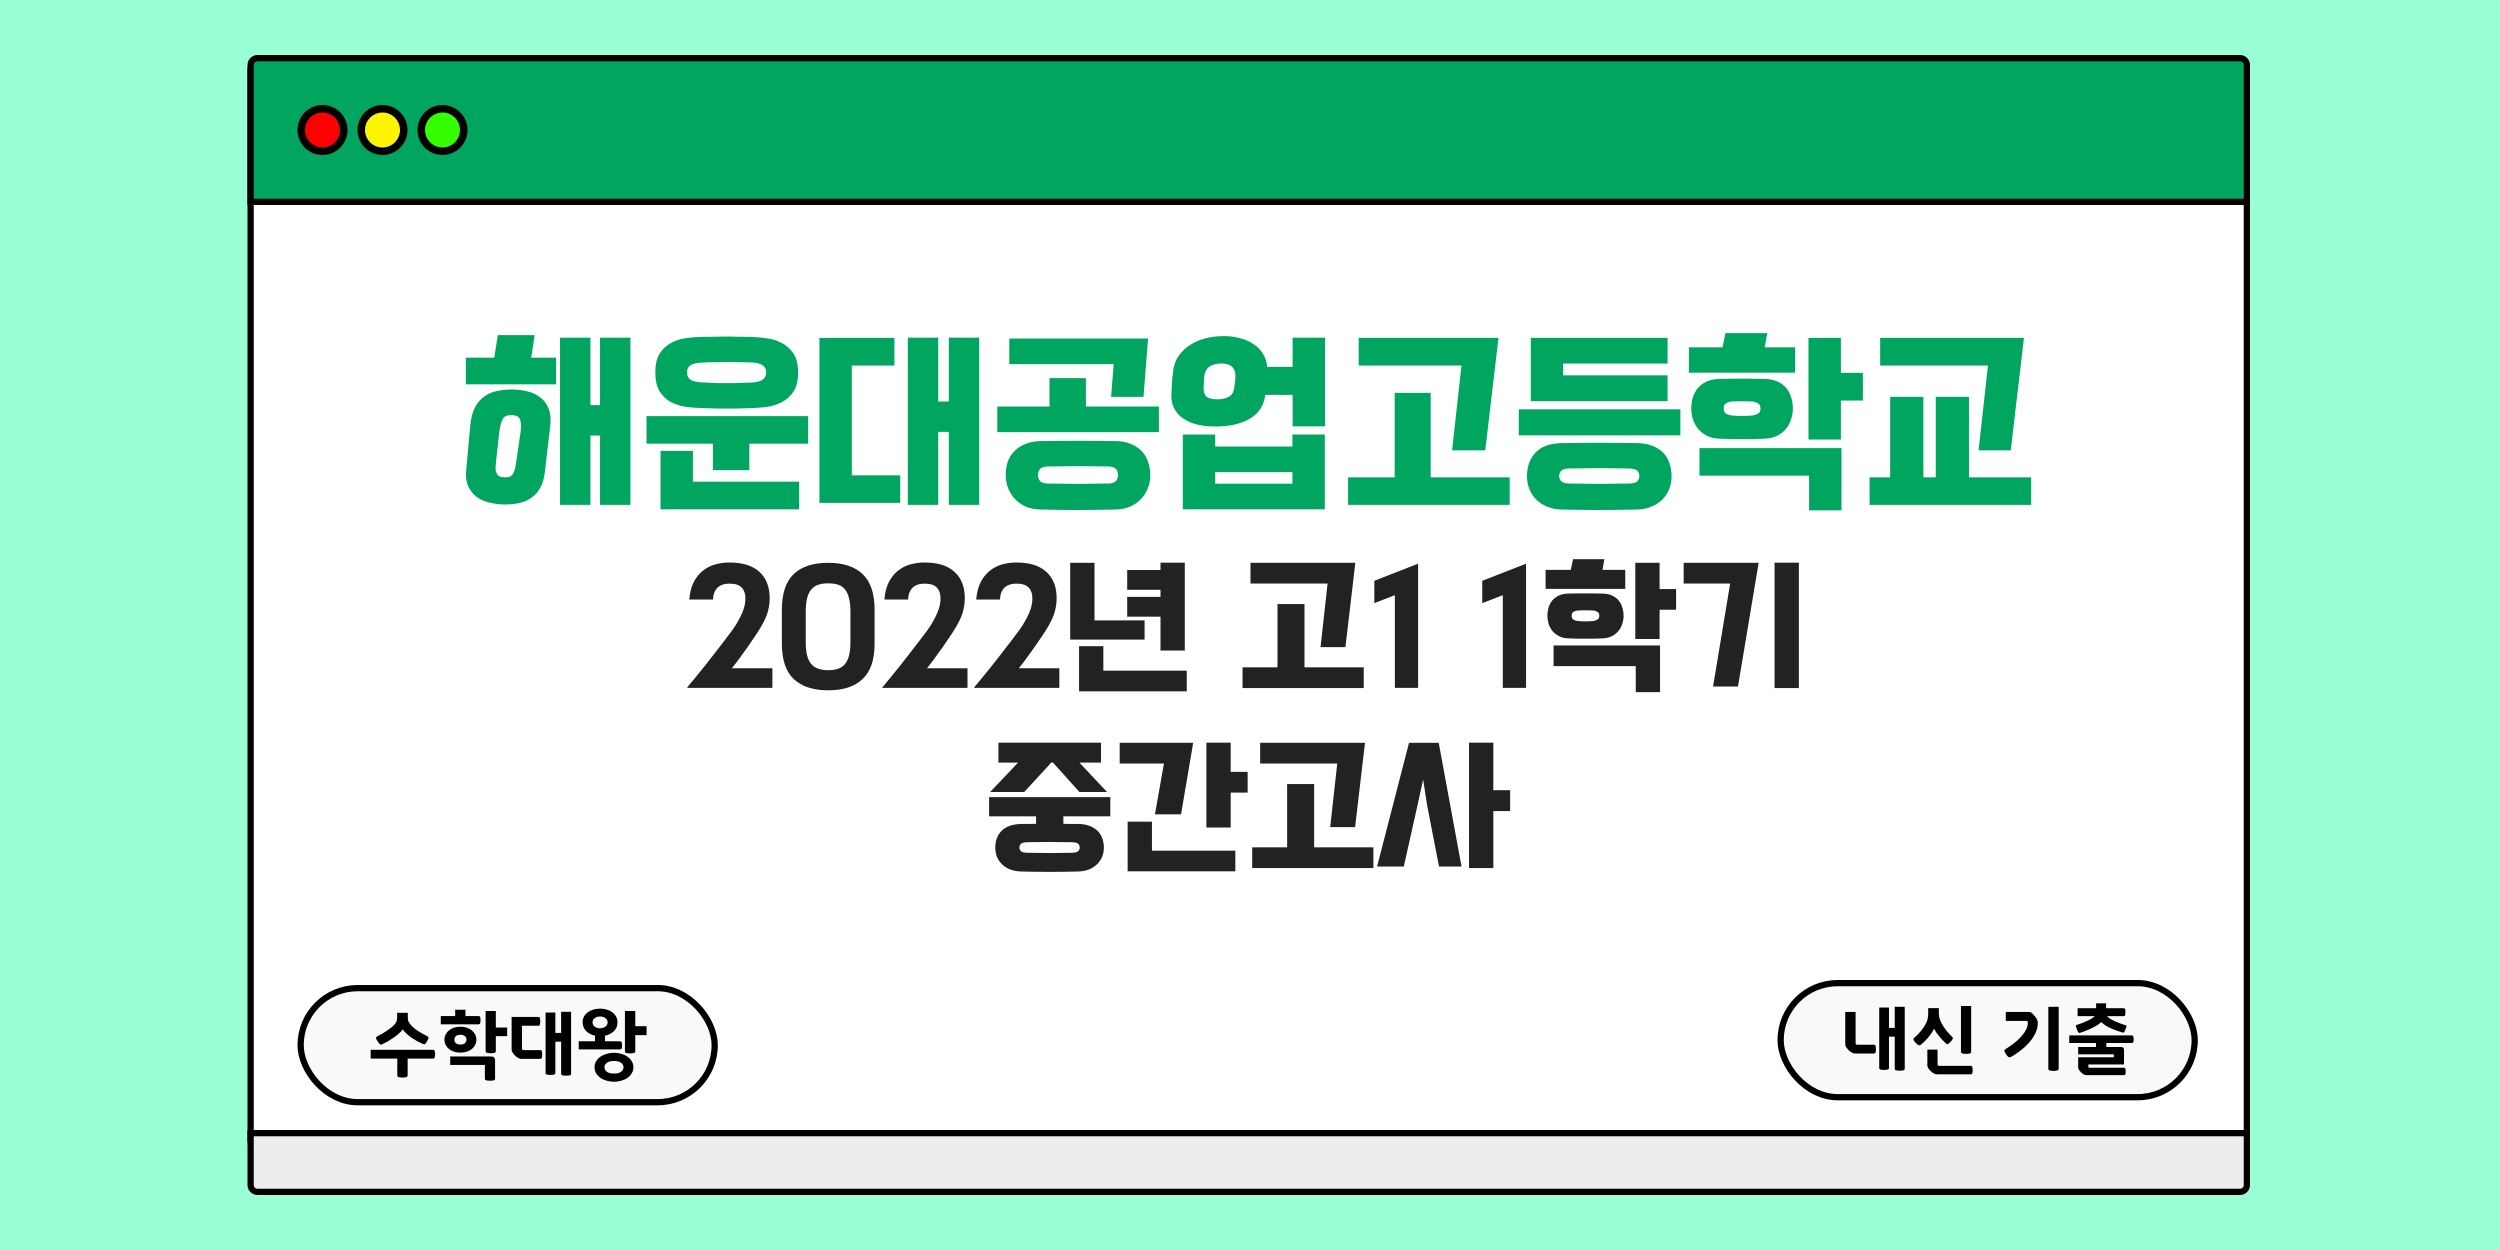<svg width="1000" height="500" viewBox="0 0 1000 500" fill="none" xmlns="http://www.w3.org/2000/svg">
<rect width="1000" height="500" fill="#9AFFD5"/>
<rect x="100.25" y="28.25" width="798.5" height="427.5" fill="white" stroke="black" stroke-width="2.5"/>
<path d="M100.25 26C100.25 24.481 101.481 23.25 103 23.25H896C897.519 23.25 898.75 24.481 898.75 26V80.75H100.25V26Z" fill="#00A560" stroke="black" stroke-width="2.5"/>
<rect x="120.25" y="395.25" width="165.625" height="45.625" rx="22.812" fill="#F9F9F9" stroke="black" stroke-width="2.5"/>
<path d="M236.174 162.04H240.014V135.08H252.174V201.96H240.014V174.2H236.174V201.96H224.014V135.08H236.174V162.04ZM217.934 188.84C217.668 191.347 217.054 193.427 216.094 195.08C215.188 196.787 214.014 198.12 212.574 199.08C211.188 200.093 209.614 200.787 207.854 201.16C206.094 201.587 204.228 201.8 202.254 201.8C200.068 201.8 197.961 201.56 195.934 201.08C193.908 200.653 192.148 199.88 190.654 198.76C189.214 197.693 188.094 196.28 187.294 194.52C186.494 192.76 186.228 190.573 186.494 187.96L188.094 170.28C188.361 167.347 188.974 164.947 189.934 163.08C190.894 161.213 192.121 159.747 193.614 158.68C195.108 157.56 196.788 156.813 198.654 156.44C200.574 156.013 202.601 155.8 204.734 155.8C206.814 155.8 208.841 156.04 210.814 156.52C212.788 156.947 214.494 157.72 215.934 158.84C217.428 159.907 218.548 161.32 219.294 163.08C220.094 164.84 220.388 167.027 220.174 169.64L217.934 188.84ZM186.334 153.72V143.08H197.694L199.134 134.04H213.854L212.494 143.08H222.414V153.72H186.334ZM208.254 172.68C208.414 171.293 208.441 170.173 208.334 169.32C208.281 168.467 208.094 167.8 207.774 167.32C207.454 166.84 207.028 166.52 206.494 166.36C205.961 166.147 205.348 166.04 204.654 166.04C203.961 166.04 203.348 166.12 202.814 166.28C202.281 166.387 201.801 166.68 201.374 167.16C201.001 167.64 200.681 168.333 200.414 169.24C200.148 170.147 199.908 171.373 199.694 172.92L198.334 185.32C198.174 186.653 198.174 187.693 198.334 188.44C198.548 189.187 198.841 189.747 199.214 190.12C199.588 190.493 200.041 190.733 200.574 190.84C201.108 190.893 201.641 190.92 202.174 190.92C202.761 190.92 203.268 190.867 203.694 190.76C204.174 190.6 204.574 190.333 204.894 189.96C205.268 189.533 205.561 188.947 205.774 188.2C206.041 187.453 206.254 186.467 206.414 185.24L208.254 172.68ZM262.126 149C262.126 145.8 262.712 143.267 263.886 141.4C265.112 139.533 266.632 138.12 268.446 137.16C270.312 136.147 272.339 135.507 274.526 135.24C276.712 134.92 278.819 134.76 280.846 134.76C283.139 134.707 285.006 134.68 286.446 134.68C287.939 134.627 289.326 134.6 290.606 134.6C291.939 134.6 293.326 134.627 294.766 134.68C296.259 134.68 298.152 134.707 300.446 134.76C302.419 134.813 304.499 135 306.686 135.32C308.926 135.587 310.952 136.227 312.766 137.24C314.632 138.2 316.179 139.613 317.406 141.48C318.632 143.293 319.246 145.8 319.246 149C319.246 152.2 318.632 154.733 317.406 156.6C316.179 158.467 314.632 159.88 312.766 160.84C310.952 161.8 308.952 162.44 306.766 162.76C304.579 163.027 302.499 163.187 300.526 163.24C298.392 163.293 296.579 163.347 295.086 163.4C293.646 163.4 292.232 163.4 290.846 163.4C289.512 163.4 288.072 163.4 286.526 163.4C285.032 163.347 283.139 163.293 280.846 163.24C278.766 163.187 276.632 163.027 274.446 162.76C272.259 162.44 270.232 161.8 268.366 160.84C266.552 159.88 265.059 158.467 263.886 156.6C262.712 154.733 262.126 152.2 262.126 149ZM274.846 149C274.846 149.96 275.059 150.707 275.486 151.24C275.966 151.773 276.579 152.173 277.326 152.44C278.126 152.653 279.032 152.813 280.046 152.92C281.112 152.973 282.206 153.027 283.326 153.08C284.872 153.187 286.232 153.24 287.406 153.24C288.579 153.24 289.699 153.24 290.766 153.24C291.832 153.24 292.926 153.24 294.046 153.24C295.166 153.187 296.499 153.133 298.046 153.08C299.166 153.08 300.232 153.053 301.246 153C302.259 152.893 303.139 152.707 303.886 152.44C304.686 152.173 305.299 151.773 305.726 151.24C306.206 150.707 306.446 149.96 306.446 149C306.446 148.04 306.206 147.293 305.726 146.76C305.299 146.227 304.686 145.827 303.886 145.56C303.086 145.24 302.179 145.053 301.166 145C300.152 144.947 299.086 144.92 297.966 144.92C296.526 144.867 295.246 144.84 294.126 144.84C293.006 144.787 291.912 144.76 290.846 144.76C289.779 144.76 288.632 144.787 287.406 144.84C286.232 144.84 284.872 144.867 283.326 144.92C282.206 144.973 281.112 145.027 280.046 145.08C279.032 145.133 278.126 145.293 277.326 145.56C276.579 145.827 275.966 146.227 275.486 146.76C275.059 147.293 274.846 148.04 274.846 149ZM285.166 188.04V177.48H258.606V166.44H323.246V177.48H299.726V188.04H285.166ZM319.646 192.68V203.72H264.206V180.36H277.166V192.68H319.646ZM375.287 160.6H379.527V135.08H391.687V201.96H379.527V172.76H375.287V201.96H363.127V135.08H375.287V160.6ZM360.087 201.16H327.767V135.16H357.767V146.2H340.727V190.12H360.087V201.16ZM434.358 151.24V162.6H463.558V172.84H398.918V162.6H419.798V151.24H434.358ZM415.958 203.8C413.825 203.747 411.905 203.347 410.198 202.6C408.545 201.853 407.131 200.84 405.958 199.56C404.785 198.333 403.878 196.893 403.238 195.24C402.598 193.64 402.278 191.907 402.278 190.04C402.278 188.173 402.545 186.413 403.078 184.76C403.665 183.107 404.545 181.693 405.718 180.52C406.891 179.293 408.331 178.333 410.038 177.64C411.745 176.893 413.771 176.493 416.118 176.44C426.145 176.28 436.198 176.28 446.278 176.44C448.571 176.44 450.571 176.813 452.278 177.56C454.038 178.253 455.505 179.213 456.678 180.44C457.851 181.667 458.705 183.107 459.238 184.76C459.825 186.413 460.118 188.173 460.118 190.04C460.118 191.907 459.798 193.64 459.158 195.24C458.518 196.893 457.611 198.333 456.438 199.56C455.265 200.84 453.825 201.853 452.118 202.6C450.465 203.347 448.571 203.747 446.438 203.8C436.251 204.067 426.091 204.067 415.958 203.8ZM443.638 193.4C445.185 193.293 446.171 192.867 446.598 192.12C447.025 191.373 447.238 190.68 447.238 190.04C447.238 189.347 447.025 188.627 446.598 187.88C446.171 187.133 445.185 186.707 443.638 186.6C441.345 186.547 439.185 186.52 437.158 186.52C435.131 186.467 433.131 186.44 431.158 186.44C429.238 186.44 427.265 186.467 425.238 186.52C423.211 186.52 421.051 186.547 418.758 186.6C417.211 186.707 416.225 187.133 415.798 187.88C415.371 188.627 415.158 189.347 415.158 190.04C415.158 190.68 415.371 191.373 415.798 192.12C416.225 192.867 417.211 193.293 418.758 193.4C421.051 193.453 423.211 193.48 425.238 193.48C427.265 193.533 429.238 193.56 431.158 193.56C433.131 193.56 435.131 193.533 437.158 193.48C439.185 193.48 441.345 193.453 443.638 193.4ZM444.438 158.76L445.478 145.64H403.718V135.4H459.238L457.398 158.76H444.438ZM529.999 170.52H517.039V157.96H506.079C506.079 158.067 506.053 158.2 505.999 158.36C505.999 158.467 505.999 158.573 505.999 158.68C505.679 160.76 504.933 162.573 503.759 164.12C502.639 165.613 501.173 166.84 499.359 167.8C497.546 168.76 495.493 169.48 493.199 169.96C490.906 170.387 488.479 170.6 485.919 170.6C483.359 170.6 480.986 170.333 478.799 169.8C476.666 169.267 474.826 168.467 473.279 167.4C471.733 166.333 470.533 165 469.679 163.4C468.826 161.8 468.453 159.96 468.559 157.88C468.666 155.8 468.746 154.067 468.799 152.68C468.906 151.24 469.093 149.613 469.359 147.8C469.679 145.667 470.426 143.773 471.599 142.12C472.826 140.467 474.319 139.08 476.079 137.96C477.893 136.787 479.946 135.907 482.239 135.32C484.533 134.733 486.959 134.44 489.519 134.44C491.919 134.44 494.133 134.733 496.159 135.32C498.239 135.853 500.026 136.653 501.519 137.72C503.066 138.733 504.293 140.013 505.199 141.56C506.159 143.053 506.719 144.787 506.879 146.76H517.039V135.08H529.999V170.52ZM529.919 203.72H473.119V173.8H486.079V178.6H516.959V173.8H529.919V203.72ZM481.759 150.12C481.653 150.813 481.599 151.453 481.599 152.04C481.599 152.627 481.546 153.48 481.439 154.6C481.333 156.36 481.653 157.667 482.399 158.52C483.199 159.32 484.719 159.72 486.959 159.72C488.773 159.72 490.266 159.4 491.439 158.76C492.666 158.12 493.413 156.947 493.679 155.24C493.839 154.12 493.946 153.267 493.999 152.68C494.106 152.093 494.159 151.32 494.159 150.36C494.159 147.053 492.293 145.4 488.559 145.4C486.693 145.4 485.173 145.773 483.999 146.52C482.826 147.213 482.079 148.413 481.759 150.12ZM516.959 193.48V188.84H486.079V193.48H516.959ZM543.471 135.16H599.391L594.111 180.12H580.831L584.591 146.2H543.471V135.16ZM603.871 201.96H539.231V190.92H557.871V157.16H572.271V190.92H603.871V201.96ZM672.152 163.72V174.12H607.512V163.72H672.152ZM624.472 203.8C622.339 203.747 620.419 203.347 618.712 202.6C617.059 201.907 615.645 200.973 614.472 199.8C613.299 198.627 612.392 197.24 611.752 195.64C611.112 194.04 610.792 192.307 610.792 190.44C610.792 186.653 611.912 183.533 614.152 181.08C616.445 178.627 619.939 177.347 624.632 177.24C634.659 177.08 644.712 177.08 654.792 177.24C657.085 177.24 659.085 177.587 660.792 178.28C662.552 178.92 664.019 179.827 665.192 181C666.365 182.173 667.219 183.587 667.752 185.24C668.339 186.84 668.632 188.573 668.632 190.44C668.632 192.307 668.312 194.04 667.672 195.64C667.032 197.24 666.125 198.627 664.952 199.8C663.779 200.973 662.339 201.907 660.632 202.6C658.979 203.347 657.085 203.747 654.952 203.8C644.765 204.067 634.605 204.067 624.472 203.8ZM652.152 193.4C653.699 193.293 654.685 192.92 655.112 192.28C655.539 191.693 655.752 191.08 655.752 190.44C655.752 189.747 655.539 189.107 655.112 188.52C654.685 187.88 653.699 187.507 652.152 187.4C649.859 187.347 647.699 187.32 645.672 187.32C643.645 187.267 641.645 187.24 639.672 187.24C637.752 187.24 635.779 187.267 633.752 187.32C631.725 187.32 629.565 187.347 627.272 187.4C625.725 187.507 624.739 187.88 624.312 188.52C623.885 189.107 623.672 189.747 623.672 190.44C623.672 191.08 623.885 191.693 624.312 192.28C624.739 192.92 625.725 193.293 627.272 193.4C629.565 193.453 631.725 193.48 633.752 193.48C635.779 193.533 637.752 193.56 639.672 193.56C641.645 193.56 643.645 193.533 645.672 193.48C647.699 193.48 649.859 193.453 652.152 193.4ZM667.032 150.12V160.44H612.312V135.16H667.032V145.4H625.272V150.12H667.032ZM688.033 175.48C686.006 175.427 684.273 175.053 682.833 174.36C681.393 173.613 680.193 172.68 679.233 171.56C678.326 170.44 677.633 169.16 677.153 167.72C676.726 166.28 676.513 164.84 676.513 163.4C676.513 161.96 676.7 160.547 677.073 159.16C677.5 157.72 678.166 156.44 679.073 155.32C679.98 154.2 681.18 153.293 682.673 152.6C684.166 151.907 686.006 151.56 688.193 151.56C690.166 151.507 691.793 151.48 693.073 151.48C694.406 151.48 695.66 151.48 696.833 151.48C698.006 151.48 699.233 151.48 700.513 151.48C701.793 151.48 703.446 151.507 705.473 151.56C707.66 151.56 709.5 151.907 710.993 152.6C712.486 153.293 713.686 154.2 714.593 155.32C715.5 156.44 716.14 157.72 716.513 159.16C716.94 160.547 717.153 161.96 717.153 163.4C717.153 164.84 716.913 166.28 716.433 167.72C716.006 169.16 715.313 170.44 714.353 171.56C713.446 172.68 712.246 173.613 710.753 174.36C709.313 175.053 707.606 175.427 705.633 175.48C703.606 175.533 701.926 175.587 700.593 175.64C699.26 175.64 698.006 175.64 696.833 175.64C695.66 175.64 694.406 175.64 693.073 175.64C691.74 175.587 690.06 175.533 688.033 175.48ZM723.633 190.28H679.793V179.24H736.593V204.12H723.633V190.28ZM745.153 160.2H736.353V175.8H723.393V135.16H736.353V149.16H745.153V160.2ZM718.033 149.08H675.553V138.92H688.993L690.193 133.24H706.913L705.873 138.92H718.033V149.08ZM701.073 166.2C701.82 166.093 702.513 165.853 703.153 165.48C703.846 165.107 704.193 164.413 704.193 163.4C704.193 162.333 703.846 161.64 703.153 161.32C702.513 160.947 701.82 160.707 701.073 160.6C700.006 160.547 699.153 160.52 698.513 160.52C697.926 160.52 697.366 160.52 696.833 160.52C696.3 160.52 695.713 160.52 695.073 160.52C694.486 160.52 693.66 160.547 692.593 160.6C691.846 160.707 691.126 160.947 690.433 161.32C689.793 161.64 689.473 162.333 689.473 163.4C689.473 164.413 689.793 165.107 690.433 165.48C691.126 165.853 691.846 166.093 692.593 166.2C693.66 166.253 694.486 166.307 695.073 166.36C695.713 166.36 696.3 166.36 696.833 166.36C697.366 166.36 697.926 166.36 698.513 166.36C699.153 166.307 700.006 166.253 701.073 166.2ZM812.464 201.96H747.824V190.92H756.064V158.76H769.344V190.92H774.304V158.76H787.584V190.92H812.464V201.96ZM752.064 135.16H809.584L804.304 180.12H791.424L795.184 146.2H752.064V135.16Z" fill="#00A560"/>
<path d="M274.874 274.98C275.714 273.98 276.754 272.72 277.994 271.2C279.234 269.72 280.534 268.12 281.894 266.4C283.254 264.68 284.614 262.94 285.974 261.18C287.374 259.38 288.654 257.72 289.814 256.2C290.974 254.68 291.954 253.38 292.754 252.3C293.554 251.18 294.074 250.42 294.314 250.02C295.154 248.62 295.814 247.42 296.294 246.42C296.814 245.38 297.194 244.46 297.434 243.66C297.714 242.86 297.894 242.14 297.974 241.5C298.094 240.82 298.154 240.12 298.154 239.4C298.194 237.6 297.714 236.16 296.714 235.08C295.754 234 294.134 233.46 291.854 233.46C290.574 233.46 289.514 233.64 288.674 234C287.834 234.36 287.154 234.84 286.634 235.44C286.154 236.04 285.794 236.72 285.554 237.48C285.354 238.24 285.234 239.02 285.194 239.82H275.714C275.914 237.1 276.494 234.8 277.454 232.92C278.414 231.04 279.614 229.52 281.054 228.36C282.534 227.16 284.194 226.3 286.034 225.78C287.874 225.26 289.794 225 291.794 225C297.074 225 301.074 226.26 303.794 228.78C306.514 231.26 307.874 234.78 307.874 239.34C307.874 240.5 307.774 241.6 307.574 242.64C307.414 243.68 307.154 244.72 306.794 245.76C306.434 246.8 305.954 247.88 305.354 249C304.794 250.08 304.094 251.28 303.254 252.6C302.894 253.12 302.334 253.96 301.574 255.12C300.854 256.24 299.994 257.5 298.994 258.9C298.034 260.26 296.994 261.7 295.874 263.22C294.794 264.7 293.754 266.06 292.754 267.3H308.954V275.16H274.934L274.874 274.98ZM312.752 243.84C312.752 237.44 314.312 232.72 317.432 229.68C320.592 226.64 325.212 225.12 331.292 225.12C337.332 225.12 341.932 226.64 345.092 229.68C348.252 232.72 349.832 237.44 349.832 243.84V257.52C349.832 263.88 348.252 268.56 345.092 271.56C341.972 274.6 337.372 276.12 331.292 276.12C325.212 276.12 320.592 274.6 317.432 271.56C314.312 268.56 312.752 263.88 312.752 257.52V243.84ZM322.292 256.62C322.292 258.82 322.472 260.66 322.832 262.14C323.192 263.58 323.752 264.74 324.512 265.62C325.272 266.5 326.212 267.12 327.332 267.48C328.452 267.88 329.772 268.08 331.292 268.08C332.812 268.08 334.132 267.88 335.252 267.48C336.372 267.12 337.292 266.5 338.012 265.62C338.732 264.74 339.272 263.58 339.632 262.14C339.992 260.66 340.172 258.82 340.172 256.62V244.86C340.172 242.66 339.992 240.82 339.632 239.34C339.272 237.86 338.732 236.68 338.012 235.8C337.292 234.88 336.372 234.24 335.252 233.88C334.132 233.52 332.812 233.34 331.292 233.34C329.772 233.34 328.452 233.52 327.332 233.88C326.212 234.24 325.272 234.88 324.512 235.8C323.752 236.68 323.192 237.86 322.832 239.34C322.472 240.82 322.292 242.66 322.292 244.86V256.62ZM352.921 274.98C353.761 273.98 354.801 272.72 356.041 271.2C357.281 269.72 358.581 268.12 359.941 266.4C361.301 264.68 362.661 262.94 364.021 261.18C365.421 259.38 366.701 257.72 367.861 256.2C369.021 254.68 370.001 253.38 370.801 252.3C371.601 251.18 372.121 250.42 372.361 250.02C373.201 248.62 373.861 247.42 374.341 246.42C374.861 245.38 375.241 244.46 375.481 243.66C375.761 242.86 375.941 242.14 376.021 241.5C376.141 240.82 376.201 240.12 376.201 239.4C376.241 237.6 375.761 236.16 374.761 235.08C373.801 234 372.181 233.46 369.901 233.46C368.621 233.46 367.561 233.64 366.721 234C365.881 234.36 365.201 234.84 364.681 235.44C364.201 236.04 363.841 236.72 363.601 237.48C363.401 238.24 363.281 239.02 363.241 239.82H353.761C353.961 237.1 354.541 234.8 355.501 232.92C356.461 231.04 357.661 229.52 359.101 228.36C360.581 227.16 362.241 226.3 364.081 225.78C365.921 225.26 367.841 225 369.841 225C375.121 225 379.121 226.26 381.841 228.78C384.561 231.26 385.921 234.78 385.921 239.34C385.921 240.5 385.821 241.6 385.621 242.64C385.461 243.68 385.201 244.72 384.841 245.76C384.481 246.8 384.001 247.88 383.401 249C382.841 250.08 382.141 251.28 381.301 252.6C380.941 253.12 380.381 253.96 379.621 255.12C378.901 256.24 378.041 257.5 377.041 258.9C376.081 260.26 375.041 261.7 373.921 263.22C372.841 264.7 371.801 266.06 370.801 267.3H387.001V275.16H352.981L352.921 274.98ZM389.659 274.98C390.499 273.98 391.539 272.72 392.779 271.2C394.019 269.72 395.319 268.12 396.679 266.4C398.039 264.68 399.399 262.94 400.759 261.18C402.159 259.38 403.439 257.72 404.599 256.2C405.759 254.68 406.739 253.38 407.539 252.3C408.339 251.18 408.859 250.42 409.099 250.02C409.939 248.62 410.599 247.42 411.079 246.42C411.599 245.38 411.979 244.46 412.219 243.66C412.499 242.86 412.679 242.14 412.759 241.5C412.879 240.82 412.939 240.12 412.939 239.4C412.979 237.6 412.499 236.16 411.499 235.08C410.539 234 408.919 233.46 406.639 233.46C405.359 233.46 404.299 233.64 403.459 234C402.619 234.36 401.939 234.84 401.419 235.44C400.939 236.04 400.579 236.72 400.339 237.48C400.139 238.24 400.019 239.02 399.979 239.82H390.499C390.699 237.1 391.279 234.8 392.239 232.92C393.199 231.04 394.399 229.52 395.839 228.36C397.319 227.16 398.979 226.3 400.819 225.78C402.659 225.26 404.579 225 406.579 225C411.859 225 415.859 226.26 418.579 228.78C421.299 231.26 422.659 234.78 422.659 239.34C422.659 240.5 422.559 241.6 422.359 242.64C422.199 243.68 421.939 244.72 421.579 245.76C421.219 246.8 420.739 247.88 420.139 249C419.579 250.08 418.879 251.28 418.039 252.6C417.679 253.12 417.119 253.96 416.359 255.12C415.639 256.24 414.779 257.5 413.779 258.9C412.819 260.26 411.779 261.7 410.659 263.22C409.579 264.7 408.539 266.06 407.539 267.3H423.739V275.16H389.719L389.659 274.98ZM450.878 228H464.198V225.06H473.918V260.22H464.198V246.66H450.878V238.74H464.198V235.92H450.878V228ZM457.838 255.84H428.078V225.12H437.798V248.16H457.838V255.84ZM441.338 268.26H474.698V276.54H431.618V258.48H441.338V268.26ZM500.193 225.12H542.133L538.173 258.84H528.213L531.033 233.4H500.193V225.12ZM545.493 275.22H497.013V266.94H510.993V241.62H521.793V266.94H545.493V275.22ZM557.944 275.16V238.08L549.724 241.26V232.32L567.244 225.48V275.16H557.944ZM601.127 275.16V238.08L592.907 241.26V232.32L610.427 225.48V275.16H601.127ZM627.599 255.36C626.079 255.32 624.779 255.04 623.699 254.52C622.619 253.96 621.719 253.26 620.999 252.42C620.319 251.58 619.799 250.62 619.439 249.54C619.119 248.46 618.959 247.38 618.959 246.3C618.959 245.22 619.099 244.16 619.379 243.12C619.699 242.04 620.199 241.08 620.879 240.24C621.559 239.4 622.459 238.72 623.579 238.2C624.699 237.68 626.079 237.42 627.719 237.42C629.199 237.38 630.419 237.36 631.379 237.36C632.379 237.36 633.319 237.36 634.199 237.36C635.079 237.36 635.999 237.36 636.959 237.36C637.919 237.36 639.159 237.38 640.679 237.42C642.319 237.42 643.699 237.68 644.819 238.2C645.939 238.72 646.839 239.4 647.519 240.24C648.199 241.08 648.679 242.04 648.959 243.12C649.279 244.16 649.439 245.22 649.439 246.3C649.439 247.38 649.259 248.46 648.899 249.54C648.579 250.62 648.059 251.58 647.339 252.42C646.659 253.26 645.759 253.96 644.639 254.52C643.559 255.04 642.279 255.32 640.799 255.36C639.279 255.4 638.019 255.44 637.019 255.48C636.019 255.48 635.079 255.48 634.199 255.48C633.319 255.48 632.379 255.48 631.379 255.48C630.379 255.44 629.119 255.4 627.599 255.36ZM654.299 266.46H621.419V258.18H664.019V276.84H654.299V266.46ZM670.439 243.9H663.839V255.6H654.119V225.12H663.839V235.62H670.439V243.9ZM650.099 235.56H618.239V227.94H628.319L629.219 223.68H641.759L640.979 227.94H650.099V235.56ZM637.379 248.4C637.939 248.32 638.459 248.14 638.939 247.86C639.459 247.58 639.719 247.06 639.719 246.3C639.719 245.5 639.459 244.98 638.939 244.74C638.459 244.46 637.939 244.28 637.379 244.2C636.579 244.16 635.939 244.14 635.459 244.14C635.019 244.14 634.599 244.14 634.199 244.14C633.799 244.14 633.359 244.14 632.879 244.14C632.439 244.14 631.819 244.16 631.019 244.2C630.459 244.28 629.919 244.46 629.399 244.74C628.919 244.98 628.679 245.5 628.679 246.3C628.679 247.06 628.919 247.58 629.399 247.86C629.919 248.14 630.459 248.32 631.019 248.4C631.819 248.44 632.439 248.48 632.879 248.52C633.359 248.52 633.799 248.52 634.199 248.52C634.599 248.52 635.019 248.52 635.459 248.52C635.939 248.48 636.579 248.44 637.379 248.4ZM673.463 225.12H703.463L695.183 274.62H685.223L692.063 233.4H673.463V225.12ZM719.543 275.22H709.823V225.06H719.543V275.22ZM408.366 348.6C405.166 348.48 402.646 347.52 400.806 345.72C399.006 343.96 398.106 341.74 398.106 339.06C398.106 336.3 398.946 334.06 400.626 332.34C402.346 330.58 404.966 329.66 408.486 329.58C409.486 329.58 410.466 329.58 411.426 329.58C412.426 329.54 413.426 329.52 414.426 329.52V326.52H395.646V318.84H444.126V326.52H425.346V329.52C426.306 329.52 427.266 329.54 428.226 329.58C429.186 329.58 430.166 329.58 431.166 329.58C432.886 329.58 434.386 329.82 435.666 330.3C436.986 330.78 438.086 331.44 438.966 332.28C439.846 333.12 440.486 334.12 440.886 335.28C441.326 336.44 441.546 337.7 441.546 339.06C441.546 341.74 440.626 343.96 438.786 345.72C436.986 347.52 434.486 348.48 431.286 348.6C423.646 348.8 416.006 348.8 408.366 348.6ZM431.766 305.04L442.806 316.8H431.766L421.206 305.04H420.426L419.646 306L409.686 316.8H396.066L407.226 305.04H399.366V297.06H440.406V305.04H431.766ZM429.186 341.1C430.346 341.02 431.086 340.76 431.406 340.32C431.726 339.92 431.886 339.5 431.886 339.06C431.886 338.54 431.726 338.08 431.406 337.68C431.086 337.24 430.346 336.98 429.186 336.9C427.466 336.86 425.846 336.84 424.326 336.84C422.806 336.8 421.306 336.78 419.826 336.78C418.346 336.78 416.846 336.8 415.326 336.84C413.806 336.84 412.186 336.86 410.466 336.9C409.306 336.98 408.566 337.24 408.246 337.68C407.926 338.08 407.766 338.54 407.766 339.06C407.766 339.5 407.926 339.92 408.246 340.32C408.566 340.76 409.306 341.02 410.466 341.1C412.186 341.14 413.806 341.16 415.326 341.16C416.846 341.2 418.346 341.22 419.826 341.22C421.306 341.22 422.806 341.2 424.326 341.16C425.846 341.16 427.466 341.14 429.186 341.1ZM447.877 297.12H477.277L472.417 325.74H461.977L465.577 305.4H447.877V297.12ZM499.057 317.04H492.277V331.02H482.557V297.06H492.277V308.76H499.057V317.04ZM460.777 340.26H494.137V348.54H451.057V328.68H460.777V340.26ZM504.06 297.12H546L542.04 330.84H532.08L534.9 305.4H504.06V297.12ZM549.36 347.22H500.88V338.94H514.86V313.62H525.66V338.94H549.36V347.22ZM584.611 346.62H575.611L570.871 322.26L569.251 311.82L566.971 322.26L561.511 346.62H550.831L563.611 297.12H575.491L584.611 346.62ZM604.051 324.42H597.331V347.22H587.611V297.06H597.331V316.08H604.051V324.42Z" fill="#222222"/>
<path d="M173.109 419.92C173.509 419.92 173.759 420.07 173.859 420.37C173.979 420.67 174.039 421.11 174.039 421.69C174.039 422.27 173.979 422.71 173.859 423.01C173.759 423.29 173.509 423.43 173.109 423.43H163.059V430.15C163.059 430.49 162.879 430.72 162.519 430.84C162.159 430.96 161.639 431.02 160.959 431.02C160.319 431.02 159.819 430.96 159.459 430.84C159.099 430.74 158.919 430.52 158.919 430.18V423.43H148.269V419.92H173.109ZM169.209 417.61C168.509 417.31 167.769 416.96 166.989 416.56C166.229 416.14 165.479 415.68 164.739 415.18C164.019 414.66 163.339 414.12 162.699 413.56C162.059 412.98 161.529 412.38 161.109 411.76C160.629 412.38 160.029 413 159.309 413.62C158.609 414.22 157.869 414.78 157.089 415.3C156.329 415.82 155.569 416.29 154.809 416.71C154.069 417.13 153.419 417.47 152.859 417.73C152.519 417.89 152.229 417.88 151.989 417.7C151.749 417.52 151.459 417.17 151.119 416.65C150.719 416.07 150.489 415.63 150.429 415.33C150.389 415.01 150.539 414.76 150.879 414.58C151.559 414.2 152.239 413.82 152.919 413.44C153.599 413.04 154.249 412.63 154.869 412.21C155.509 411.79 156.099 411.36 156.639 410.92C157.179 410.48 157.639 410.02 158.019 409.54C158.439 409.02 158.679 408.54 158.739 408.1C158.819 407.66 158.859 407.19 158.859 406.69V405.13H163.119V406.6C163.119 406.98 163.139 407.41 163.179 407.89C163.239 408.37 163.469 408.87 163.869 409.39C164.689 410.47 165.719 411.42 166.959 412.24C168.199 413.04 169.529 413.8 170.949 414.52C171.309 414.7 171.459 414.93 171.399 415.21C171.359 415.47 171.169 415.89 170.829 416.47C170.529 416.99 170.279 417.35 170.079 417.55C169.899 417.75 169.609 417.77 169.209 417.61ZM177.779 415.87C177.779 415.13 177.939 414.45 178.259 413.83C178.579 413.19 179.019 412.64 179.579 412.18C180.139 411.7 180.809 411.33 181.589 411.07C182.369 410.81 183.229 410.68 184.169 410.68C185.089 410.68 185.939 410.81 186.719 411.07C187.519 411.33 188.199 411.7 188.759 412.18C189.319 412.64 189.759 413.19 190.079 413.83C190.399 414.45 190.559 415.13 190.559 415.87C190.559 416.61 190.399 417.3 190.079 417.94C189.759 418.56 189.319 419.11 188.759 419.59C188.199 420.05 187.519 420.41 186.719 420.67C185.939 420.93 185.089 421.06 184.169 421.06C183.229 421.06 182.369 420.93 181.589 420.67C180.809 420.41 180.139 420.05 179.579 419.59C179.019 419.11 178.579 418.56 178.259 417.94C177.939 417.3 177.779 416.61 177.779 415.87ZM194.249 404.41H198.329V411.01H202.859V414.46H198.329V420.4C198.329 420.8 198.129 421.05 197.729 421.15C197.329 421.25 196.849 421.3 196.289 421.3C195.649 421.3 195.149 421.24 194.789 421.12C194.429 420.98 194.249 420.74 194.249 420.4V404.41ZM193.949 425.98H180.089V422.59H196.469C196.989 422.59 197.379 422.72 197.639 422.98C197.899 423.22 198.029 423.66 198.029 424.3V431.44C198.029 431.84 197.829 432.08 197.429 432.16C197.029 432.24 196.549 432.28 195.989 432.28C195.349 432.28 194.849 432.23 194.489 432.13C194.129 432.03 193.949 431.8 193.949 431.44V425.98ZM191.399 406.42C191.739 406.42 191.959 406.55 192.059 406.81C192.159 407.07 192.209 407.48 192.209 408.04C192.209 408.62 192.159 409.05 192.059 409.33C191.959 409.59 191.739 409.72 191.399 409.72H176.309V406.42H182.069V403.9H186.179V406.42H191.399ZM186.599 415.84C186.599 415.28 186.389 414.82 185.969 414.46C185.569 414.1 184.969 413.92 184.169 413.92C183.369 413.92 182.759 414.1 182.339 414.46C181.939 414.82 181.739 415.28 181.739 415.84C181.739 416.42 181.939 416.9 182.339 417.28C182.759 417.64 183.369 417.82 184.169 417.82C184.969 417.82 185.569 417.64 185.969 417.28C186.389 416.9 186.599 416.42 186.599 415.84ZM228.44 429.46C228.44 429.8 228.26 430.02 227.9 430.12C227.56 430.22 227.07 430.27 226.43 430.27C225.81 430.27 225.32 430.22 224.96 430.12C224.62 430.02 224.45 429.8 224.45 429.46V416.68H222.14V429.19C222.14 429.51 221.97 429.72 221.63 429.82C221.31 429.92 220.83 429.97 220.19 429.97C219.57 429.97 219.09 429.92 218.75 429.82C218.41 429.72 218.24 429.51 218.24 429.19V405.01H222.14V413.17H224.45V404.71H228.44V429.46ZM208.79 410.29V419.35C208.79 419.81 209.01 420.04 209.45 420.04H216.08C216.42 420.04 216.64 420.19 216.74 420.49C216.84 420.79 216.89 421.22 216.89 421.78C216.89 422.36 216.84 422.8 216.74 423.1C216.64 423.4 216.42 423.55 216.08 423.55H208.46C208.06 423.55 207.62 423.4 207.14 423.1C206.66 422.8 206.25 422.48 205.91 422.14C205.59 421.8 205.3 421.43 205.04 421.03C204.78 420.61 204.65 420.25 204.65 419.95V406.78H215.3C215.64 406.78 215.86 406.93 215.96 407.23C216.06 407.53 216.11 407.96 216.11 408.52C216.11 409.1 216.06 409.54 215.96 409.84C215.86 410.14 215.64 410.29 215.3 410.29H208.79ZM231.491 419.77V416.5H238.001V414.25C237.321 414.11 236.681 413.89 236.081 413.59C235.481 413.29 234.951 412.92 234.491 412.48C234.051 412.02 233.701 411.5 233.441 410.92C233.181 410.32 233.051 409.66 233.051 408.94C233.051 408.04 233.241 407.25 233.621 406.57C234.021 405.89 234.541 405.32 235.181 404.86C235.841 404.38 236.591 404.03 237.431 403.81C238.271 403.57 239.141 403.45 240.041 403.45C240.941 403.45 241.801 403.57 242.621 403.81C243.461 404.03 244.201 404.38 244.841 404.86C245.501 405.32 246.021 405.89 246.401 406.57C246.801 407.25 247.001 408.04 247.001 408.94C247.001 409.68 246.871 410.35 246.611 410.95C246.351 411.53 245.991 412.05 245.531 412.51C245.071 412.95 244.531 413.32 243.911 413.62C243.311 413.92 242.671 414.14 241.991 414.28V416.5H247.901C248.301 416.5 248.551 416.63 248.651 416.89C248.771 417.15 248.831 417.57 248.831 418.15C248.831 418.73 248.771 419.15 248.651 419.41C248.551 419.65 248.301 419.77 247.901 419.77H231.491ZM253.361 426.91C253.361 427.81 253.141 428.61 252.701 429.31C252.281 430.03 251.711 430.64 250.991 431.14C250.291 431.64 249.471 432.02 248.531 432.28C247.591 432.56 246.611 432.7 245.591 432.7C244.571 432.7 243.591 432.56 242.651 432.28C241.711 432.02 240.881 431.64 240.161 431.14C239.461 430.64 238.891 430.03 238.451 429.31C238.031 428.61 237.821 427.81 237.821 426.91C237.821 426.01 238.031 425.21 238.451 424.51C238.891 423.79 239.461 423.18 240.161 422.68C240.881 422.18 241.711 421.8 242.651 421.54C243.591 421.26 244.571 421.12 245.591 421.12C246.611 421.12 247.591 421.26 248.531 421.54C249.471 421.8 250.291 422.18 250.991 422.68C251.711 423.18 252.281 423.79 252.701 424.51C253.141 425.21 253.361 426.01 253.361 426.91ZM249.971 404.41H254.111V410.47H258.641V414.04H254.111V420.49C254.111 420.83 253.931 421.06 253.571 421.18C253.211 421.3 252.691 421.36 252.011 421.36C251.371 421.36 250.871 421.31 250.511 421.21C250.151 421.09 249.971 420.86 249.971 420.52V404.41ZM249.401 426.91C249.401 426.21 249.091 425.62 248.471 425.14C247.851 424.64 246.891 424.39 245.591 424.39C244.291 424.39 243.331 424.64 242.711 425.14C242.091 425.62 241.781 426.21 241.781 426.91C241.781 427.61 242.091 428.2 242.711 428.68C243.331 429.18 244.291 429.43 245.591 429.43C246.891 429.43 247.851 429.18 248.471 428.68C249.091 428.2 249.401 427.61 249.401 426.91ZM240.011 411.31C240.871 411.31 241.591 411.09 242.171 410.65C242.751 410.21 243.041 409.64 243.041 408.94C243.041 408.24 242.751 407.68 242.171 407.26C241.611 406.82 240.911 406.6 240.071 406.6C239.191 406.6 238.461 406.82 237.881 407.26C237.301 407.68 237.011 408.24 237.011 408.94C237.011 409.64 237.301 410.21 237.881 410.65C238.461 411.09 239.171 411.31 240.011 411.31Z" fill="black"/>
<circle cx="129" cy="52" r="8.5" fill="#FF0000" stroke="black" stroke-width="3"/>
<circle cx="153" cy="52" r="8.5" fill="#FFF500" stroke="black" stroke-width="3"/>
<circle cx="177" cy="52" r="8.5" fill="#33FF00" stroke="black" stroke-width="3"/>
<path d="M100.25 453.25H898.75V474C898.75 475.519 897.519 476.75 896 476.75H103C101.481 476.75 100.25 475.519 100.25 474V453.25Z" fill="#EDEDED" stroke="black" stroke-width="2.5"/>
<rect x="712.25" y="393.25" width="165.625" height="45.625" rx="22.812" fill="#F9F9F9" stroke="black" stroke-width="2.5"/>
<path d="M761.892 427.46C761.892 427.8 761.712 428.02 761.352 428.12C761.012 428.22 760.522 428.27 759.882 428.27C759.262 428.27 758.772 428.22 758.412 428.12C758.072 428.02 757.902 427.8 757.902 427.46V414.68H755.592V427.19C755.592 427.51 755.422 427.72 755.082 427.82C754.762 427.92 754.282 427.97 753.642 427.97C753.022 427.97 752.542 427.92 752.202 427.82C751.862 427.72 751.692 427.51 751.692 427.19V403.01H755.592V411.17H757.902V402.71H761.892V427.46ZM749.562 417.89C749.902 417.89 750.122 418.05 750.222 418.37C750.322 418.67 750.372 419.1 750.372 419.66C750.372 420.24 750.322 420.68 750.222 420.98C750.122 421.26 749.902 421.4 749.562 421.4H741.912C741.512 421.4 741.072 421.25 740.592 420.95C740.112 420.65 739.702 420.33 739.362 419.99C739.042 419.65 738.752 419.28 738.492 418.88C738.232 418.46 738.102 418.1 738.102 417.8V404.78H742.242V417.2C742.242 417.66 742.462 417.89 742.902 417.89H749.562ZM788.283 426.35C788.623 426.35 788.833 426.5 788.913 426.8C789.013 427.12 789.063 427.54 789.063 428.06C789.063 428.62 789.013 429.04 788.913 429.32C788.833 429.6 788.623 429.74 788.283 429.74H774.693C774.293 429.74 773.853 429.59 773.373 429.29C772.913 429.01 772.523 428.7 772.203 428.36C771.863 428.04 771.563 427.67 771.303 427.25C771.063 426.85 770.943 426.51 770.943 426.23V419.84H775.023V425.69C775.023 426.13 775.253 426.35 775.713 426.35H788.283ZM788.463 420.65C788.463 421.05 788.263 421.3 787.863 421.4C787.463 421.5 786.983 421.55 786.423 421.55C785.783 421.55 785.283 421.49 784.923 421.37C784.563 421.23 784.383 420.99 784.383 420.65V402.41H788.463V420.65ZM778.383 417.38C777.983 417.02 777.573 416.62 777.153 416.18C776.733 415.74 776.313 415.27 775.893 414.77C775.473 414.27 775.063 413.75 774.663 413.21C774.283 412.65 773.933 412.08 773.613 411.5C773.293 412.16 772.923 412.79 772.503 413.39C772.083 413.99 771.643 414.56 771.183 415.1C770.723 415.64 770.253 416.14 769.773 416.6C769.293 417.06 768.833 417.48 768.393 417.86C768.093 418.12 767.773 418.19 767.433 418.07C767.113 417.93 766.733 417.62 766.293 417.14C765.893 416.74 765.613 416.38 765.453 416.06C765.313 415.74 765.383 415.45 765.663 415.19C766.683 414.29 767.623 413.32 768.483 412.28C769.343 411.22 770.033 410.13 770.553 409.01C770.833 408.43 771.023 407.83 771.123 407.21C771.223 406.57 771.273 405.91 771.273 405.23V403.25H775.533V405.23C775.533 406.55 775.873 407.86 776.553 409.16C777.113 410.24 777.783 411.27 778.563 412.25C779.343 413.21 780.103 414.04 780.843 414.74C781.123 415.02 781.203 415.3 781.083 415.58C780.983 415.84 780.713 416.2 780.273 416.66C779.793 417.18 779.423 417.5 779.163 417.62C778.923 417.74 778.663 417.66 778.383 417.38ZM823.474 427.49C823.474 427.83 823.294 428.06 822.934 428.18C822.574 428.3 822.054 428.36 821.374 428.36C820.734 428.36 820.234 428.3 819.874 428.18C819.514 428.08 819.334 427.86 819.334 427.52V402.71H823.474V427.49ZM811.144 408.98C811.144 408.58 810.974 408.38 810.634 408.38H802.324V404.78H811.564C812.024 404.78 812.444 404.95 812.824 405.29C813.204 405.63 813.604 406.07 814.024 406.61C814.424 407.11 814.704 407.57 814.864 407.99C815.044 408.39 815.134 408.74 815.134 409.04C815.134 410.56 814.794 412 814.114 413.36C813.454 414.72 812.594 415.99 811.534 417.17C810.494 418.33 809.334 419.39 808.054 420.35C806.794 421.29 805.554 422.11 804.334 422.81C804.054 422.97 803.774 422.99 803.494 422.87C803.214 422.75 802.884 422.4 802.504 421.82C802.124 421.26 801.884 420.83 801.784 420.53C801.684 420.21 801.804 419.94 802.144 419.72C803.004 419.18 803.954 418.53 804.994 417.77C806.054 416.99 807.034 416.14 807.934 415.22C808.854 414.28 809.614 413.29 810.214 412.25C810.834 411.19 811.144 410.1 811.144 408.98ZM852.637 414.17C852.977 414.17 853.197 414.28 853.297 414.5C853.417 414.72 853.477 415.12 853.477 415.7C853.477 416.28 853.417 416.68 853.297 416.9C853.197 417.1 852.977 417.2 852.637 417.2H842.527V418.79H848.347C848.807 418.79 849.127 418.89 849.307 419.09C849.507 419.27 849.607 419.58 849.607 420.02V425.78H835.357V426.65C835.357 426.95 835.497 427.1 835.777 427.1H849.547C849.867 427.1 850.067 427.23 850.147 427.49C850.227 427.75 850.267 428.11 850.267 428.57C850.267 429.09 850.227 429.46 850.147 429.68C850.067 429.92 849.867 430.04 849.547 430.04H834.457C834.117 430.04 833.767 429.93 833.407 429.71C833.067 429.51 832.757 429.27 832.477 428.99C832.137 428.65 831.847 428.31 831.607 427.97C831.387 427.65 831.277 427.35 831.277 427.07V422.9H845.527V421.73H831.277V418.79H838.387V417.2H827.707V414.17H852.637ZM831.037 406.46V403.28H838.447V401.33H842.437V403.28H849.367C849.707 403.28 849.927 403.4 850.027 403.64C850.127 403.88 850.177 404.28 850.177 404.84C850.177 405.42 850.127 405.84 850.027 406.1C849.927 406.34 849.707 406.46 849.367 406.46H842.827C843.147 406.86 843.607 407.24 844.207 407.6C844.827 407.96 845.497 408.3 846.217 408.62C846.937 408.94 847.657 409.23 848.377 409.49C849.097 409.73 849.717 409.93 850.237 410.09C850.377 410.13 850.477 410.18 850.537 410.24C850.597 410.3 850.617 410.39 850.597 410.51C850.597 410.63 850.557 410.8 850.477 411.02C850.397 411.22 850.287 411.49 850.147 411.83C850.027 412.15 849.917 412.4 849.817 412.58C849.717 412.76 849.617 412.89 849.517 412.97C849.437 413.03 849.337 413.06 849.217 413.06C849.117 413.06 848.987 413.03 848.827 412.97C848.247 412.77 847.597 412.55 846.877 412.31C846.157 412.07 845.417 411.79 844.657 411.47C843.897 411.13 843.157 410.75 842.437 410.33C841.717 409.89 841.077 409.39 840.517 408.83C839.937 409.37 839.247 409.87 838.447 410.33C837.667 410.79 836.877 411.2 836.077 411.56C835.277 411.92 834.527 412.23 833.827 412.49C833.147 412.75 832.617 412.94 832.237 413.06C832.077 413.12 831.937 413.16 831.817 413.18C831.697 413.2 831.587 413.17 831.487 413.09C831.387 413.01 831.277 412.88 831.157 412.7C831.057 412.5 830.937 412.2 830.797 411.8C830.557 411.16 830.407 410.72 830.347 410.48C830.287 410.22 830.417 410.04 830.737 409.94C831.217 409.8 831.787 409.61 832.447 409.37C833.127 409.11 833.817 408.83 834.517 408.53C835.217 408.21 835.867 407.88 836.467 407.54C837.087 407.18 837.577 406.82 837.937 406.46H831.037Z" fill="black"/>
</svg>
